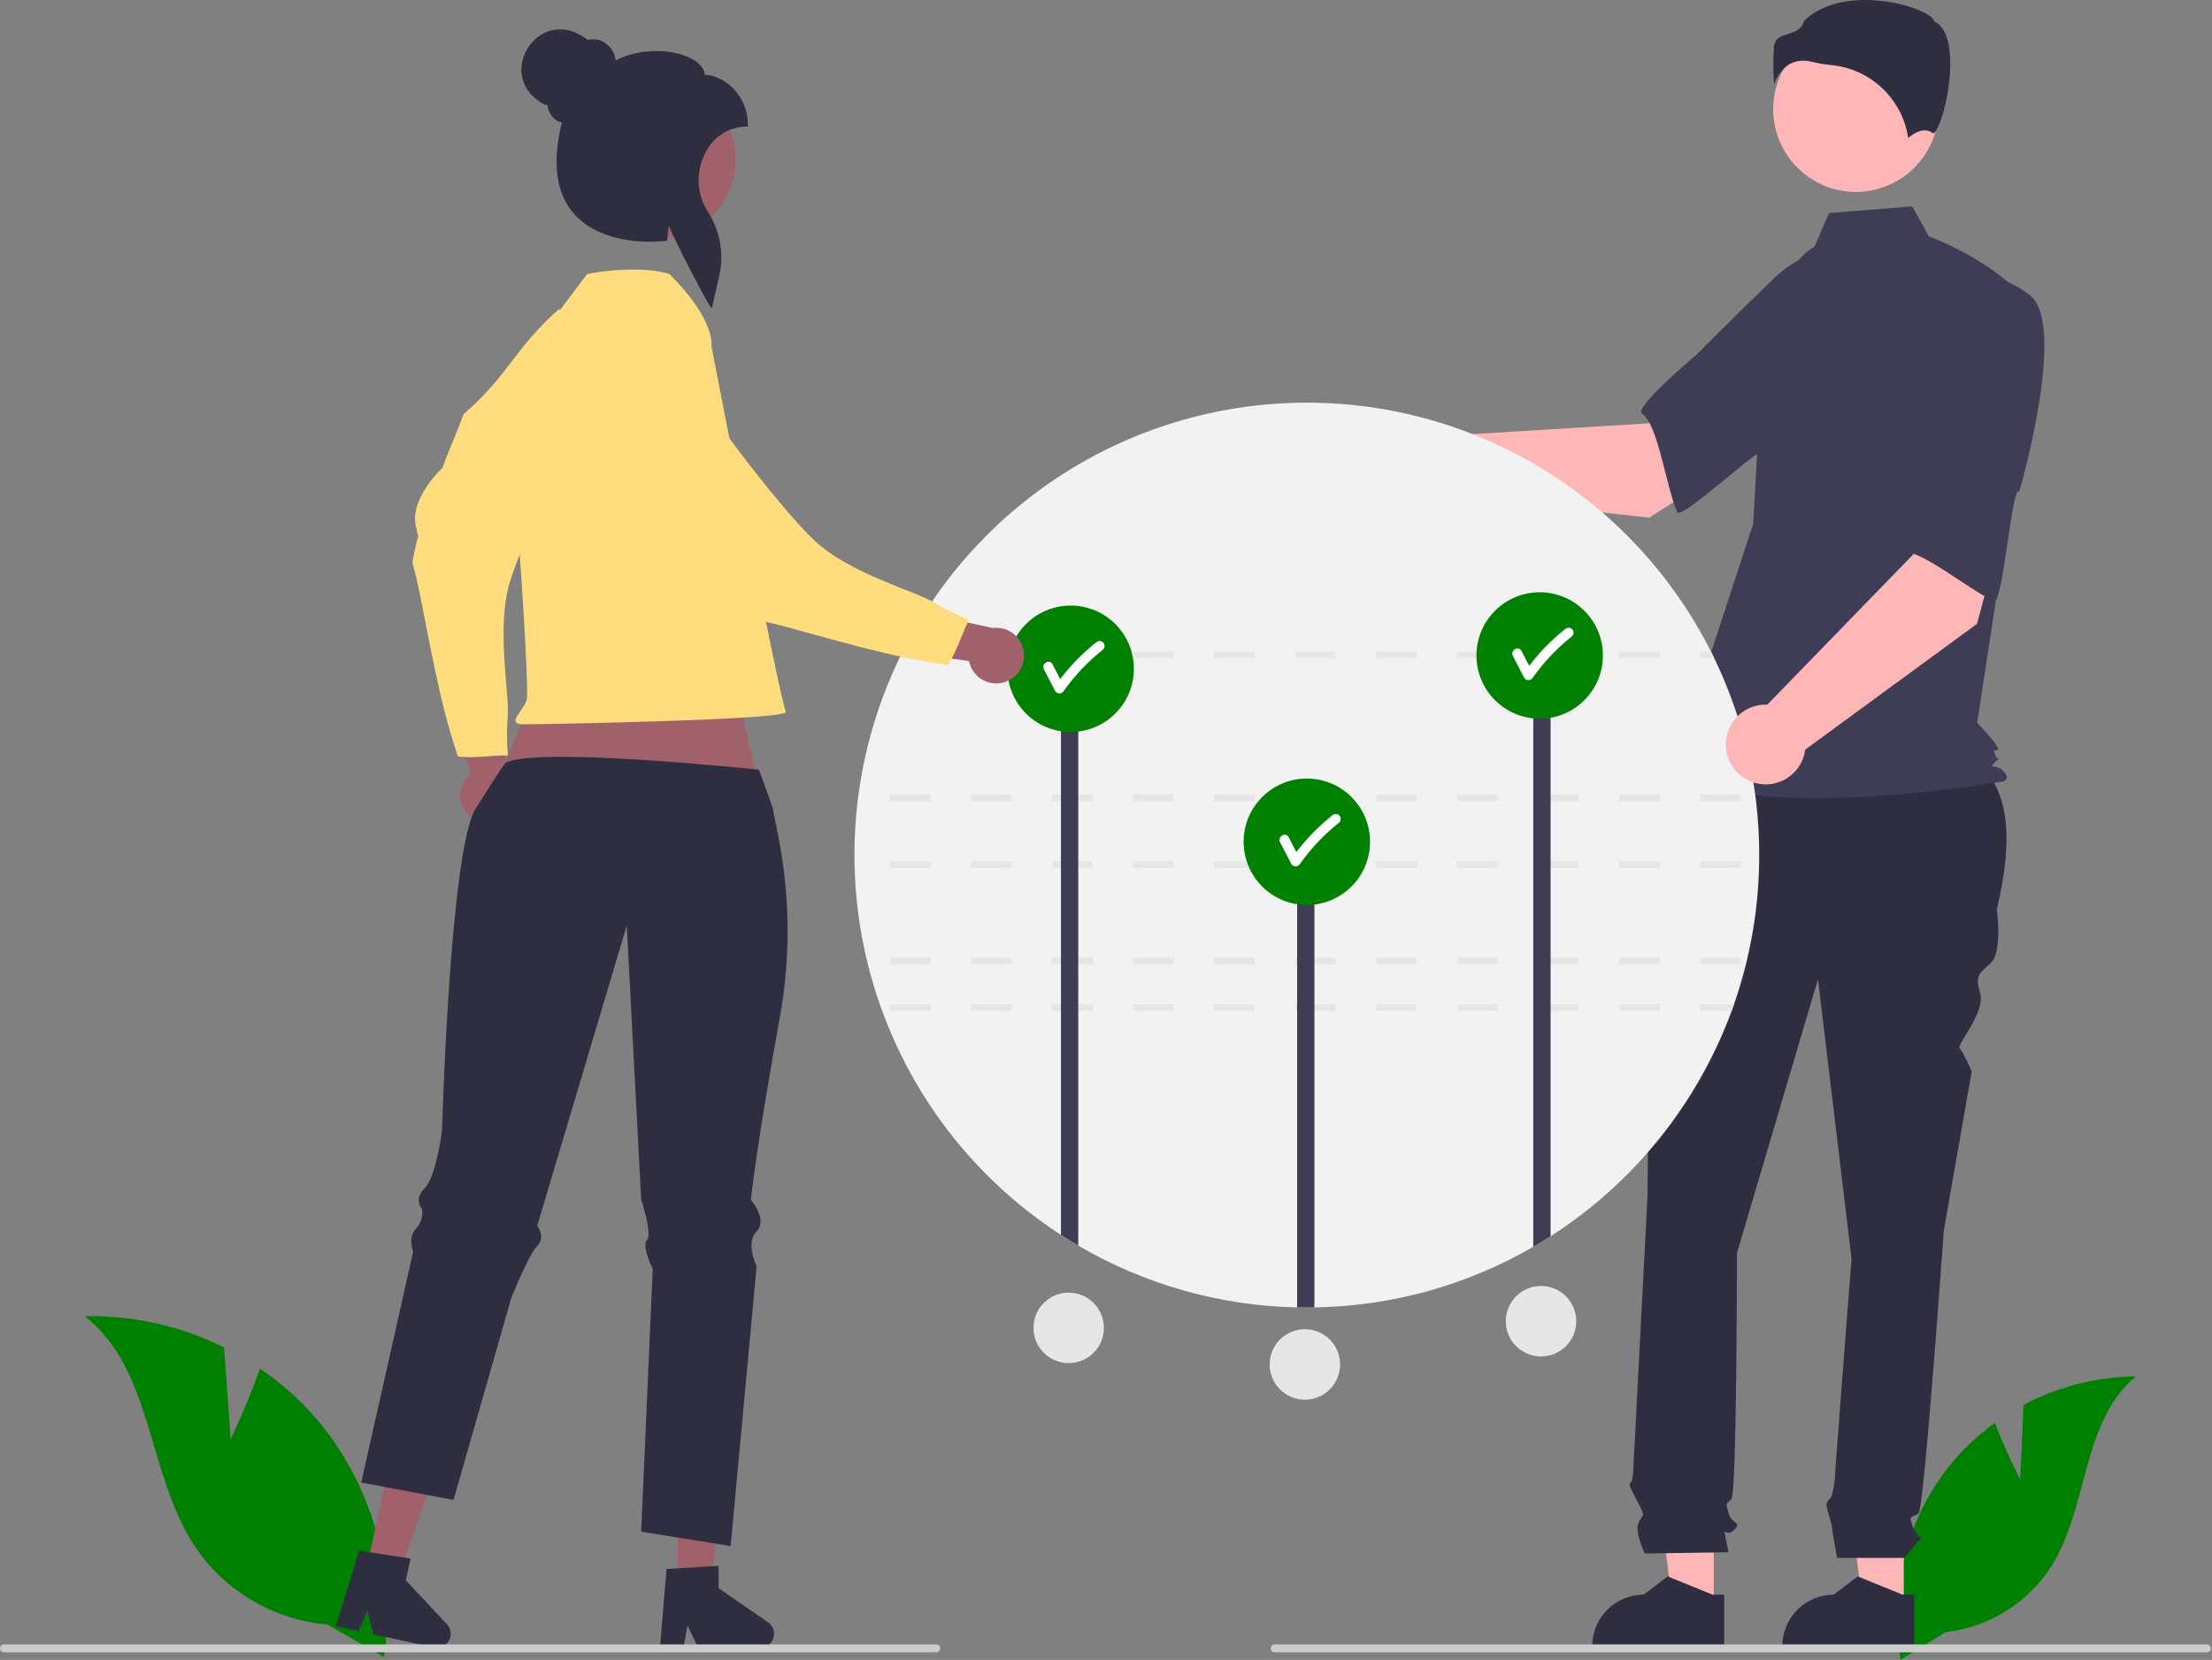 <svg width="665" height="499" viewBox="0 0 665 499" fill="none" xmlns="http://www.w3.org/2000/svg">
    <rect x="0" y="0" width="665" height="499" fill="#808080" stroke="none"/>
    <g clip-path="url(#clip0_527_49)">
    <path d="M607.338 444.782L608.336 422.348C618.737 416.789 630.338 413.852 642.132 413.793C625.9 427.064 627.929 452.645 616.924 470.49C613.449 476.03 608.772 480.716 603.24 484.203C597.707 487.689 591.461 489.886 584.965 490.63L571.382 498.947C569.518 488.556 569.929 477.885 572.586 467.669C575.244 457.452 580.084 447.933 586.775 439.768C590.573 435.224 594.929 431.177 599.739 427.722C602.992 436.3 607.338 444.782 607.338 444.782Z" fill="#008000"/>
    <path d="M141.013 245.338C140.115 244.519 139.408 243.513 138.942 242.392C138.475 241.27 138.26 240.059 138.312 238.845C138.363 237.631 138.681 236.444 139.241 235.366C139.802 234.288 140.592 233.345 141.556 232.606L132.25 204.575L147.072 208.557L153.637 234.565C154.772 236.267 155.244 238.326 154.962 240.352C154.681 242.378 153.666 244.231 152.11 245.559C150.554 246.887 148.565 247.598 146.52 247.557C144.474 247.517 142.515 246.727 141.013 245.338V245.338Z" fill="#A0616A"/>
    <path d="M167.875 93.043C170.334 94.453 184.886 90.959 187.728 91.953C186.159 101.524 194.679 97.933 185.427 110.502C176.174 123.072 157.539 160.76 153.306 174.846C149.072 188.932 153.262 208.782 152.628 215.458C152.322 219.326 152.341 223.213 152.685 227.078C147.686 227.015 142.759 228.052 137.682 227.389C132.268 212.069 128.627 190.261 126.155 178.209C123.683 166.157 123.593 171.254 124.727 165.227C125.86 159.201 126.135 163.58 124.944 157.815C123.753 152.049 128.57 144.806 133.02 140.675C134.939 135.156 137.419 130.01 139.318 124.548C153.24 112.404 154.155 105.389 167.875 93.043Z" fill="#FFDC7D"/>
    <path d="M572.341 483.401H560.042L554.191 435.961H572.344L572.341 483.401Z" fill="#FFB6B6"/>
    <path d="M575.478 495.324L535.82 495.322V494.82C535.821 490.727 537.447 486.801 540.342 483.906C543.236 481.011 547.163 479.385 551.256 479.385H551.257L558.501 473.889L572.017 479.385L575.479 479.386L575.478 495.324Z" fill="#2F2E41"/>
    <path d="M515.201 483.401H502.902L497.051 435.961H515.203L515.201 483.401Z" fill="#FFB6B6"/>
    <path d="M518.338 495.324L478.68 495.322V494.82C478.68 490.727 480.306 486.801 483.201 483.906C486.096 481.011 490.022 479.385 494.116 479.385H494.117L501.361 473.889L514.877 479.385L518.339 479.386L518.338 495.324Z" fill="#2F2E41"/>
    <path d="M509.878 224.043L589.878 226.043C605.071 234.295 605.302 252.156 600.324 273.363C600.324 273.363 602.004 285.967 598.643 289.328C595.282 292.69 593.601 292.69 595.282 298.572C596.963 304.454 588.083 314.061 589.162 315.14C590.24 316.218 592.761 322.1 592.761 322.1L584.358 369.997C584.358 369.997 578.476 453.187 576.795 454.867C575.115 456.548 573.434 454.867 575.115 459.069C576.795 463.27 578.476 461.59 576.795 463.27C575.307 464.875 573.904 466.558 572.594 468.312H552.278C552.278 468.312 550.746 459.909 550.746 459.069C550.746 458.228 549.066 453.187 549.066 452.346C549.066 451.506 550.551 450.021 550.551 450.021C551.064 448.312 551.411 446.559 551.586 444.784C551.586 443.103 556.628 378.4 556.628 378.4L546.545 294.37L522.176 376.719C522.176 376.719 522.176 448.985 520.495 450.666C518.815 452.346 518.815 451.506 519.655 454.867C520.496 458.228 523.857 457.388 521.336 459.909C518.815 462.43 517.975 458.228 518.815 462.43L519.655 466.631L494.446 466.992C494.446 466.992 491.085 459.909 492.766 457.388C494.446 454.867 494.345 455.555 492.295 451.43C490.245 447.305 489.404 446.464 490.245 445.624C491.085 444.784 491.085 440.314 491.085 440.314L495.287 359.914C495.287 359.914 496.127 275.043 496.127 272.522C496.19 271.225 495.951 269.931 495.429 268.742V265.32L498.648 253.196L509.878 224.043Z" fill="#2F2E41"/>
    <path d="M557.935 57.695C571.662 57.695 582.791 46.567 582.791 32.839C582.791 19.111 571.662 7.982 557.935 7.982C544.207 7.982 533.078 19.111 533.078 32.839C533.078 46.567 544.207 57.695 557.935 57.695Z" fill="#FFB6B6"/>
    <path d="M545.504 74.124C540.149 77.307 536.946 83.156 535.107 89.109C531.703 100.129 529.653 111.522 529.005 123.038L527.062 157.513L503.008 230.921C523.855 248.561 602.217 234.93 602.217 234.93C602.217 234.93 604.623 234.128 602.217 231.722C599.812 229.317 597.47 231.448 599.875 229.043C602.281 226.637 600.623 229.317 599.821 226.911C599.019 224.506 599.821 226.11 600.623 225.308C601.425 224.506 594.415 217.29 594.415 217.29L600.83 175.153L608.848 90.16C599.226 78.133 579.875 71.043 579.875 71.043L574.875 62.042L549.875 64.043L545.504 74.124Z" fill="#3F3D56"/>
    <path d="M542.094 18.251C543.056 18.259 544.013 18.384 544.944 18.625C546.78 19.066 548.644 19.379 550.524 19.561C556.278 20.102 561.685 22.556 565.881 26.531C570.077 30.506 572.82 35.772 573.672 41.488C575.116 40.229 578.403 37.913 581.096 40.066C581.137 40.1 581.161 40.117 581.256 40.072C583.045 39.224 586.221 28.777 586.317 19.58C586.368 14.698 585.599 8.464 581.651 6.49L581.443 6.386L581.388 6.16C581.125 5.062 578.177 3.187 573.055 1.728C563.747 -0.923 550.145 -1.307 542.332 6.295C541.74 8.857 539.543 9.559 537.599 10.181C535.447 10.869 533.589 11.463 533.296 14.102C533.051 17.858 533.069 21.628 533.349 25.381C534.078 23.084 535.51 21.074 537.442 19.633C538.815 18.708 540.439 18.226 542.094 18.251V18.251Z" fill="#2F2E41"/>
    <path d="M495.83 155.594L536.433 129.59L515.983 102.405L495.789 127.245L432.87 131.104C431.215 129.468 429.12 128.349 426.84 127.883C424.56 127.418 422.194 127.625 420.03 128.481C417.866 129.337 415.998 130.804 414.654 132.703C413.309 134.602 412.546 136.852 412.458 139.177C412.37 141.502 412.96 143.803 414.156 145.799C415.353 147.794 417.104 149.399 419.197 150.416C421.29 151.434 423.633 151.82 425.942 151.529C428.251 151.237 430.425 150.28 432.199 148.775L495.83 155.594Z" fill="#FFB6B6"/>
    <path d="M574.119 93.295C576.476 107.557 531.973 134.79 531.973 134.79C531.973 131.443 505.412 156.714 504.213 153.938C500.805 146.047 498.41 127.359 493.648 124.367C490.925 122.657 510.048 106.587 510.048 106.587C510.048 106.587 520.057 96.503 533.192 83.784C536.839 80.119 541.354 77.436 546.317 75.986C551.279 74.535 556.528 74.364 561.575 75.487C561.575 75.487 571.763 79.033 574.119 93.295Z" fill="#3F3D56"/>
    <path d="M528.875 257.043C528.893 272.305 526.337 287.46 521.315 301.873C521.085 302.543 520.845 303.203 520.605 303.873C510.325 331.79 491.205 355.584 466.155 371.633C464.445 372.733 462.715 373.783 460.955 374.803C440.941 386.404 418.286 392.678 395.155 393.023C394.395 393.033 393.635 393.043 392.875 393.043C391.895 393.043 390.925 393.033 389.955 393.013C366.793 392.552 344.137 386.155 324.155 374.433C322.395 373.403 320.662 372.333 318.955 371.223C291.144 353.194 270.865 325.638 261.923 293.723C252.981 261.808 255.99 227.727 270.385 197.873C270.705 197.203 271.035 196.543 271.375 195.873C282.713 173.373 300.075 154.463 321.528 141.251C342.98 128.039 367.68 121.043 392.875 121.043C418.07 121.043 442.77 128.039 464.222 141.251C485.675 154.463 503.038 173.373 514.375 195.873C514.715 196.543 515.045 197.203 515.365 197.873C524.287 216.32 528.907 236.551 528.875 257.043V257.043Z" fill="#F2F2F2"/>
    <path d="M486.796 301.873V303.873H498.976V301.873H486.796ZM462.436 301.873V303.873H474.616V301.873H462.436ZM438.076 301.873V303.873H450.256V301.873H438.076ZM413.716 301.873V303.873H425.896V301.873H413.716ZM389.356 301.873V303.873H401.536V301.873H389.356ZM364.996 301.873V303.873H377.176V301.873H364.996ZM340.636 301.873V303.873H352.816V301.873H340.636ZM316.286 301.873V303.873H328.456V301.873H316.286ZM291.926 301.873V303.873H304.106V301.873H291.926ZM267.566 301.873V303.873H279.746V301.873H267.566ZM521.316 301.873H511.156V303.873H520.606L521.316 301.873Z" fill="#E6E6E6"/>
    <path d="M511.156 287.873V289.873H523.336V287.873H511.156ZM486.796 287.873V289.873H498.976V287.873H486.796ZM462.436 287.873V289.873H474.616V287.873H462.436ZM438.076 287.873V289.873H450.256V287.873H438.076ZM413.716 287.873V289.873H425.896V287.873H413.716ZM389.356 287.873V289.873H401.536V287.873H389.356ZM364.996 287.873V289.873H377.176V287.873H364.996ZM340.636 287.873V289.873H352.816V287.873H340.636ZM316.286 287.873V289.873H328.456V287.873H316.286ZM291.926 287.873V289.873H304.106V287.873H291.926ZM267.566 287.873V289.873H279.746V287.873H267.566Z" fill="#E6E6E6"/>
    <path d="M511.156 258.873V260.873H523.336V258.873H511.156ZM486.796 258.873V260.873H498.976V258.873H486.796ZM462.436 258.873V260.873H474.616V258.873H462.436ZM438.076 258.873V260.873H450.256V258.873H438.076ZM413.716 258.873V260.873H425.896V258.873H413.716ZM389.356 258.873V260.873H401.536V258.873H389.356ZM364.996 258.873V260.873H377.176V258.873H364.996ZM340.636 258.873V260.873H352.816V258.873H340.636ZM316.286 258.873V260.873H328.456V258.873H316.286ZM291.926 258.873V260.873H304.106V258.873H291.926ZM267.566 258.873V260.873H279.746V258.873H267.566Z" fill="#E6E6E6"/>
    <path d="M511.156 238.873V240.873H523.336V238.873H511.156ZM486.796 238.873V240.873H498.976V238.873H486.796ZM462.436 238.873V240.873H474.616V238.873H462.436ZM438.076 238.873V240.873H450.256V238.873H438.076ZM413.716 238.873V240.873H425.896V238.873H413.716ZM389.356 238.873V240.873H401.536V238.873H389.356ZM364.996 238.873V240.873H377.176V238.873H364.996ZM340.636 238.873V240.873H352.816V238.873H340.636ZM316.286 238.873V240.873H328.456V238.873H316.286ZM291.926 238.873V240.873H304.106V238.873H291.926ZM267.566 238.873V240.873H279.746V238.873H267.566Z" fill="#E6E6E6"/>
    <path d="M514.377 195.873H511.157V197.873H515.367C515.047 197.203 514.717 196.543 514.377 195.873ZM486.797 195.873V197.873H498.977V195.873H486.797ZM462.437 195.873V197.873H474.617V195.873H462.437ZM438.077 195.873V197.873H450.257V195.873H438.077ZM413.717 195.873V197.873H425.897V195.873H413.717ZM389.357 195.873V197.873H401.537V195.873H389.357ZM364.997 195.873V197.873H377.177V195.873H364.997ZM340.637 195.873V197.873H352.817V195.873H340.637ZM316.287 195.873V197.873H328.457V195.873H316.287ZM291.927 195.873V197.873H304.107V195.873H291.927ZM271.377 195.873C271.037 196.543 270.707 197.203 270.387 197.873H279.747V195.873H271.377Z" fill="#E6E6E6"/>
    <path d="M466.157 202.613V371.633C464.447 372.733 462.717 373.783 460.957 374.803V202.613H466.157Z" fill="#3F3D56"/>
    <path d="M395.157 258.613V393.023C394.397 393.033 393.637 393.043 392.877 393.043C391.897 393.043 390.927 393.033 389.957 393.013V258.613H395.157Z" fill="#3F3D56"/>
    <path d="M324.157 202.613V374.433C322.397 373.403 320.664 372.333 318.957 371.223V202.613H324.157Z" fill="#3F3D56"/>
    <path d="M69.355 432.661L67.371 405.072C54.378 398.577 39.995 395.352 25.473 395.676C45.904 411.469 44.268 443.034 58.418 464.636C62.883 471.34 68.799 476.953 75.728 481.059C82.657 485.165 90.421 487.66 98.445 488.358L115.45 498.14C117.395 485.284 116.53 472.159 112.914 459.67C109.298 447.18 103.018 435.623 94.505 425.794C89.675 420.328 84.176 415.491 78.137 411.399C74.421 422.07 69.355 432.661 69.355 432.661Z" fill="#008000"/>
    <path d="M462.875 216.043C473.368 216.043 481.875 207.536 481.875 197.043C481.875 186.549 473.368 178.043 462.875 178.043C452.382 178.043 443.875 186.549 443.875 197.043C443.875 207.536 452.382 216.043 462.875 216.043Z" fill="#008000"/>
    <path d="M472.629 189.124C472.343 188.851 471.963 188.699 471.568 188.699C471.173 188.699 470.793 188.851 470.507 189.124C466.476 192.339 462.855 196.038 459.725 200.137C458.957 198.65 458.189 197.164 457.421 195.678C456.534 193.962 453.944 195.478 454.83 197.192C455.954 199.366 457.078 201.54 458.201 203.714C458.337 203.936 458.527 204.119 458.754 204.247C458.981 204.374 459.236 204.441 459.496 204.441C459.757 204.441 460.012 204.374 460.239 204.247C460.466 204.119 460.656 203.936 460.792 203.714C464.126 199.018 468.112 194.819 472.629 191.245C472.908 190.963 473.064 190.582 473.064 190.185C473.064 189.788 472.908 189.406 472.629 189.124V189.124Z" fill="white"/>
    <path d="M392.875 272.043C403.368 272.043 411.875 263.536 411.875 253.043C411.875 242.549 403.368 234.043 392.875 234.043C382.382 234.043 373.875 242.549 373.875 253.043C373.875 263.536 382.382 272.043 392.875 272.043Z" fill="#008000"/>
    <path d="M402.629 245.124C402.343 244.851 401.963 244.699 401.568 244.699C401.173 244.699 400.793 244.851 400.507 245.124C396.476 248.339 392.855 252.038 389.725 256.137C388.957 254.65 388.189 253.164 387.421 251.678C386.534 249.962 383.944 251.478 384.83 253.192C385.954 255.366 387.078 257.54 388.201 259.714C388.337 259.936 388.527 260.119 388.754 260.247C388.981 260.374 389.236 260.441 389.496 260.441C389.757 260.441 390.012 260.374 390.239 260.247C390.466 260.119 390.656 259.936 390.792 259.714C394.126 255.018 398.112 250.819 402.629 247.245C402.908 246.963 403.064 246.582 403.064 246.185C403.064 245.788 402.908 245.406 402.629 245.124V245.124Z" fill="white"/>
    <path d="M321.875 220.043C332.368 220.043 340.875 211.536 340.875 201.043C340.875 190.549 332.368 182.043 321.875 182.043C311.382 182.043 302.875 190.549 302.875 201.043C302.875 211.536 311.382 220.043 321.875 220.043Z" fill="#008000"/>
    <path d="M331.629 193.124C331.343 192.851 330.963 192.699 330.568 192.699C330.173 192.699 329.793 192.851 329.507 193.124C325.476 196.339 321.855 200.038 318.725 204.137C317.957 202.65 317.189 201.164 316.421 199.678C315.534 197.962 312.944 199.478 313.83 201.192C314.954 203.366 316.078 205.54 317.201 207.714C317.337 207.936 317.527 208.119 317.754 208.247C317.981 208.374 318.236 208.441 318.496 208.441C318.757 208.441 319.012 208.374 319.239 208.247C319.466 208.119 319.656 207.936 319.792 207.714C323.126 203.018 327.112 198.819 331.629 195.245C331.908 194.963 332.064 194.582 332.064 194.185C332.064 193.788 331.908 193.406 331.629 193.124V193.124Z" fill="white"/>
    <path d="M594.354 187.531L606.862 140.966L573.437 134.638L575.234 166.6L531.317 211.821C528.992 211.726 526.689 212.31 524.69 213.5C522.691 214.691 521.082 216.438 520.058 218.528C519.035 220.618 518.641 222.96 518.926 225.27C519.211 227.579 520.161 229.756 521.662 231.534C523.162 233.313 525.148 234.617 527.376 235.286C529.605 235.956 531.98 235.963 534.213 235.306C536.445 234.649 538.438 233.356 539.948 231.586C541.459 229.816 542.422 227.645 542.72 225.337L594.354 187.531Z" fill="#FFB6B6"/>
    <path d="M610.281 88.756C621.627 97.713 607.065 147.813 607.065 147.813C604.81 145.339 602.19 181.907 599.434 180.662C591.602 177.124 577.247 164.92 571.712 165.915C568.547 166.484 571.863 141.727 571.863 141.727C571.863 141.727 572.473 127.532 573.619 109.283C573.848 104.118 575.379 99.095 578.071 94.681C580.763 90.267 584.528 86.606 589.016 84.038C589.016 84.038 598.936 79.799 610.281 88.756Z" fill="#3F3D56"/>
    <path d="M218.41 193.301L232.161 254.667L144.043 249.186L168.005 188.918L218.41 193.301Z" fill="#A0616A"/>
    <path d="M203.736 476.529L213.634 476.528L218.343 438.349H203.734L203.736 476.529Z" fill="#A0616A"/>
    <path d="M200.383 471.646L216.03 470.712V477.416L230.907 487.69C231.642 488.197 232.195 488.926 232.486 489.77C232.777 490.615 232.791 491.53 232.525 492.382C232.26 493.235 231.728 493.98 231.009 494.509C230.29 495.038 229.42 495.324 228.527 495.324H209.899L206.688 488.692L205.434 495.324H198.41L200.383 471.646Z" fill="#2F2E41"/>
    <path d="M110.184 471.604L119.858 473.702L132.554 437.389L118.277 434.292L110.184 471.604Z" fill="#A0616A"/>
    <path d="M107.94 466.122L123.43 468.526L122.008 475.078L134.368 488.272C134.979 488.924 135.365 489.754 135.471 490.64C135.576 491.527 135.396 492.424 134.955 493.201C134.515 493.978 133.838 494.593 133.023 494.958C132.208 495.323 131.297 495.417 130.425 495.228L112.219 491.279L110.487 484.117L107.856 490.332L100.992 488.843L107.94 466.122Z" fill="#2F2E41"/>
    <path d="M234.412 305.982C227.465 344.16 225.728 360.645 225.728 360.645C225.728 360.645 230.938 366.718 227.465 370.191C223.992 373.665 227.465 380.602 227.465 380.602L219.655 464.769L213.368 463.75L198.223 461.315L192.76 460.432L196.234 381.475C196.234 381.475 192.76 374.528 194.497 372.792C196.234 371.055 192.76 360.645 192.76 360.645L188.423 278.215L161.519 368.455C161.519 368.455 164.129 371.928 161.519 374.528C158.919 377.129 153.719 390.149 153.719 390.149L137.72 446.131L136.361 450.885L128.018 449.323L118.936 447.615L117.268 447.305L114.299 446.742L112.387 446.383L111.737 446.266L108.594 445.675L109.545 441.454L110.039 439.232L123.574 379.118L123.884 377.73L124.214 376.265C124.214 376.265 122.478 371.928 125.078 369.318C125.839 368.523 126.394 367.554 126.697 366.496C126.999 365.438 127.04 364.322 126.815 363.245C126.729 363.154 126.652 363.057 126.582 362.954C126.275 362.532 126.063 362.049 125.961 361.537C125.728 360.451 125.932 358.927 127.688 357.171C128.182 356.646 128.597 356.051 128.92 355.405C131.559 350.409 132.888 339.824 132.888 339.824C132.888 339.824 135.236 255.987 142.92 243.18C143.328 242.511 151.485 229.659 151.912 229.397C160.586 224.196 228.162 231.379 228.162 231.379C228.162 231.379 232.255 242.375 232.44 243.52C233.439 249.952 240.301 273.596 234.412 305.982Z" fill="#2F2E41"/>
    <path d="M213.878 104.043C213.878 104.043 215.34 96.452 201.29 82.402C193.851 79.922 180.963 81.368 176.495 82.402C155.832 109.676 159.532 104.864 154.153 120.103C152.758 124.055 152.061 127.852 152.681 130.951C155.16 143.349 159.186 206.988 158.359 210.294C157.533 213.6 151.747 217.733 157.533 217.733C163.318 217.733 237.928 216.427 236.275 213.947C234.622 211.468 213.878 104.043 213.878 104.043Z" fill="#FFDC7D"/>
    <path d="M302.486 204.888C301.352 205.327 300.137 205.512 298.925 205.43C297.712 205.348 296.533 205.001 295.469 204.414C294.405 203.827 293.483 203.014 292.767 202.032C292.052 201.05 291.56 199.923 291.327 198.731L262.086 194.577L272.253 183.08L298.463 188.787C300.492 188.528 302.546 189.023 304.234 190.178C305.923 191.332 307.13 193.066 307.626 195.051C308.122 197.035 307.872 199.133 306.925 200.946C305.978 202.759 304.398 204.162 302.486 204.888L302.486 204.888Z" fill="#A0616A"/>
    <path d="M178.773 99.157C181.131 97.583 183.809 96.844 185.965 94.742C193.836 100.41 194.415 91.181 201.548 105.064C208.681 118.947 234.124 152.418 244.849 162.482C255.575 172.547 275.214 177.637 280.909 181.178C284.235 183.175 287.724 184.889 291.338 186.302C289.055 190.75 287.789 195.623 284.934 199.874C268.805 197.898 247.659 191.444 235.767 188.289C223.876 185.134 228.399 187.485 223.508 183.786C218.617 180.086 222.661 181.791 216.968 180.29C211.276 178.788 206.936 171.249 205.22 165.425C201.133 161.248 197.63 156.736 193.587 152.602C188.914 134.729 183.716 116.94 178.773 99.157Z" fill="#FFDC7D"/>
    <path d="M197.237 71.823C210.455 71.823 221.17 61.108 221.17 47.891C221.17 34.673 210.455 23.958 197.237 23.958C184.02 23.958 173.305 34.673 173.305 47.891C173.305 61.108 184.02 71.823 197.237 71.823Z" fill="#A0616A"/>
    <path d="M213.226 91.638C212.091 90.019 203.61 73.955 201.089 67.88C200.83 69.196 200.666 70.528 200.599 71.868L200.574 72.367L200.079 72.431C199.334 72.526 181.731 74.662 172.571 64.275C167.143 58.122 165.913 48.894 168.908 36.839C168.363 36.733 167.841 36.532 167.365 36.245C166.573 35.697 165.91 34.983 165.422 34.152C164.935 33.321 164.634 32.394 164.542 31.435L164.035 31.571C147.737 23.64 161.778 0.442 176.663 11.976C177.969 11.684 179.33 11.762 180.594 12.201C181.813 12.697 182.875 13.514 183.667 14.564C184.459 15.614 184.953 16.86 185.095 18.168C192.786 14.122 202.965 14.78 208.23 17.816C210.434 19.087 211.7 20.687 211.924 22.473C218.143 22.82 224.831 28.878 224.831 37.459V38.057H224.233C221.731 38.11 219.291 38.843 217.174 40.176C215.057 41.51 213.342 43.394 212.214 45.628C210.685 48.39 209.928 51.514 210.023 54.67C210.118 57.826 211.062 60.899 212.754 63.564C214.597 66.392 215.855 69.559 216.454 72.88C217.053 76.201 216.982 79.609 216.244 82.902L213.999 92.742L213.226 91.638Z" fill="#2F2E41"/>
    <path d="M282.67 495.521C282.67 495.677 282.64 495.832 282.58 495.977C282.521 496.122 282.433 496.253 282.322 496.364C282.212 496.474 282.08 496.562 281.936 496.621C281.791 496.681 281.636 496.712 281.48 496.711H1.19C0.874 496.711 0.572 496.586 0.349 496.362C0.125 496.139 0 495.837 0 495.521C0 495.205 0.125 494.903 0.349 494.68C0.572 494.456 0.874 494.331 1.19 494.331H281.48C281.636 494.331 281.791 494.361 281.936 494.421C282.081 494.48 282.212 494.568 282.322 494.679C282.433 494.789 282.521 494.921 282.58 495.065C282.64 495.21 282.67 495.365 282.67 495.521Z" fill="#CCCCCC"/>
    <path d="M664.67 495.521C664.671 495.677 664.64 495.832 664.58 495.977C664.521 496.122 664.433 496.253 664.323 496.364C664.212 496.474 664.081 496.562 663.936 496.621C663.791 496.681 663.636 496.712 663.48 496.711H383.19C382.874 496.711 382.572 496.586 382.349 496.362C382.125 496.139 382 495.837 382 495.521C382 495.205 382.125 494.903 382.349 494.68C382.572 494.456 382.874 494.331 383.19 494.331H663.48C663.636 494.331 663.791 494.361 663.936 494.421C664.081 494.48 664.212 494.568 664.323 494.679C664.433 494.789 664.521 494.921 664.58 495.065C664.64 495.21 664.671 495.365 664.67 495.521Z" fill="#CCCCCC"/>
    <path d="M321.286 409.759C327.135 409.759 331.876 405.018 331.876 399.169C331.876 393.32 327.135 388.578 321.286 388.578C315.437 388.578 310.695 393.32 310.695 399.169C310.695 405.018 315.437 409.759 321.286 409.759Z" fill="#E6E6E6"/>
    <path d="M392.286 420.759C398.135 420.759 402.876 416.018 402.876 410.169C402.876 404.32 398.135 399.578 392.286 399.578C386.437 399.578 381.695 404.32 381.695 410.169C381.695 416.018 386.437 420.759 392.286 420.759Z" fill="#E6E6E6"/>
    <path d="M463.286 407.759C469.135 407.759 473.876 403.018 473.876 397.169C473.876 391.32 469.135 386.578 463.286 386.578C457.437 386.578 452.695 391.32 452.695 397.169C452.695 403.018 457.437 407.759 463.286 407.759Z" fill="#E6E6E6"/>
    </g>
    <defs>
    <clipPath id="clip0_527_49">
    <rect width="664.67" height="498.947" fill="white"/>
    </clipPath>
    </defs>
</svg>
    